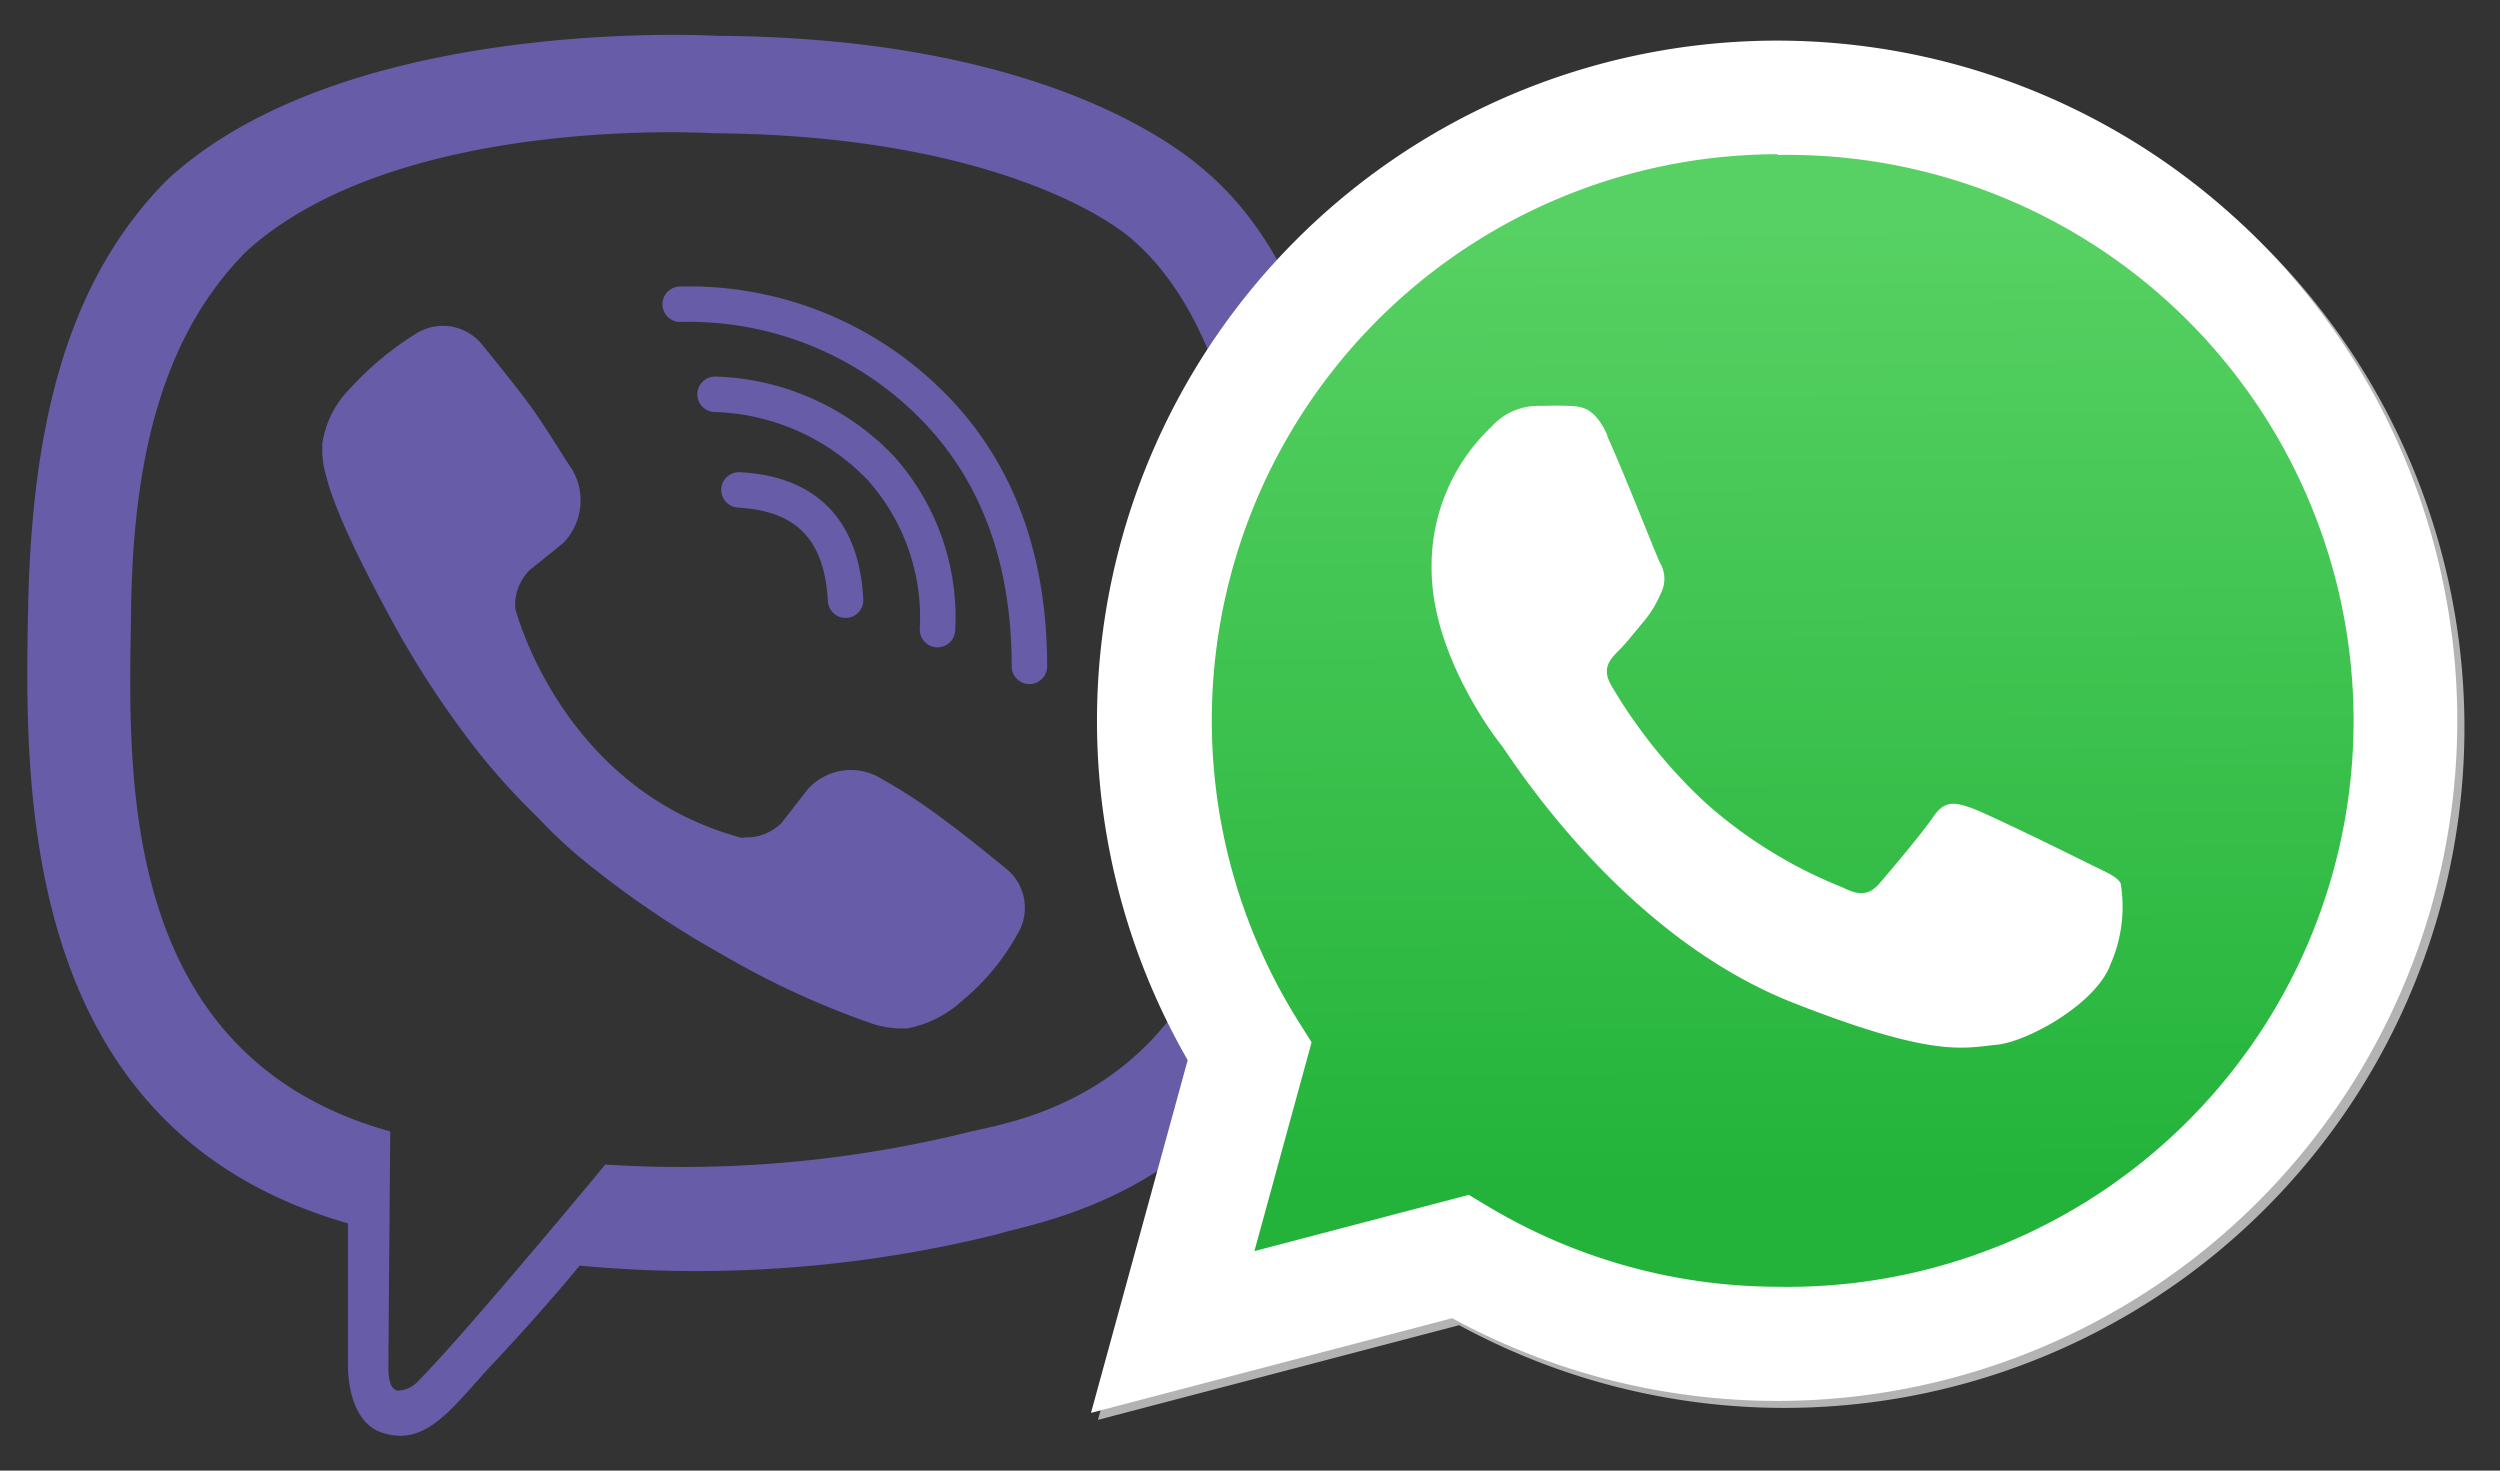 <svg id="Layer_1" data-name="Layer 1" xmlns="http://www.w3.org/2000/svg" xmlns:xlink="http://www.w3.org/1999/xlink" width="136" height="80" viewBox="0 0 136 80"><rect x="0" y="0" width="136" height="80" fill="#333333" stroke="none"/><defs><style>.cls-1{fill:#665ca7;}.cls-2,.cls-5{fill:none;}.cls-2{stroke:#665ca7;stroke-linecap:round;stroke-linejoin:round;stroke-width:1.93px;}.cls-3{fill:#b3b3b3;}.cls-4,.cls-7{fill:#fff;}.cls-6{fill:url(#linear-gradient);}.cls-7{fill-rule:evenodd;}</style><linearGradient id="linear-gradient" x1="-448.43" y1="330.92" x2="-448.35" y2="317" gradientTransform="matrix(3.78, 0, 0, -3.78, 1791.41, 1262.8)" gradientUnits="userSpaceOnUse"><stop offset="0" stop-color="#57d163"/><stop offset="1" stop-color="#23b33a"/></linearGradient></defs><g id="g84"><g id="g82"><path id="path72" class="cls-1" d="M65.63,9.35c-1.9-1.7-9.5-7.3-26.6-7.4,0,0-20.1-1.2-29.9,7.8-5.5,5.5-7.4,13.4-7.6,23.3s-.5,28.4,17.4,33.5v7.7s-.1,3.1,1.9,3.7c2.5.8,3.9-1.6,6.3-4.1,1.3-1.4,3.1-3.4,4.4-5a68,68,0,0,0,22.7-1.7c2.5-.8,16.4-2.6,18.7-21.1,2.4-19.2-1-31.3-7.3-36.7Zm2.1,35.2c-1.9,15.5-13.2,16.5-15.3,17.1a65,65,0,0,1-19.5,1.7s-7.7,9.3-10.2,11.8a1.53,1.53,0,0,1-1.1.5c-.4-.1-.5-.6-.5-1.3,0-1,.1-12.8.1-12.8-15.1-4.2-14.2-20-14.1-28.3s1.7-15,6.3-19.6c8.3-7.5,25.4-6.4,25.4-6.4,14.4.1,21.3,4.4,22.9,5.9,5.2,4.6,7.9,15.5,6,31.4Z"/><path id="path74" class="cls-2" d="M46,32.65c-.2-3.8-2.1-5.8-5.8-6"/><path id="path76" class="cls-2" d="M51,34.25a12.18,12.18,0,0,0-3.1-8.8,13,13,0,0,0-9-4"/><path id="path78" class="cls-2" d="M56,36.25c0-6.1-1.9-10.9-5.5-14.4A18.63,18.63,0,0,0,37,16.55"/><path id="path80" class="cls-1" d="M40.43,45.55a2.68,2.68,0,0,0,2.1-.8l1.4-1.8a3.15,3.15,0,0,1,4-.6,29.84,29.84,0,0,1,3.5,2.3c1.1.8,3.3,2.6,3.3,2.6a2.74,2.74,0,0,1,.6,3.6,12.52,12.52,0,0,1-3,3.6,6.08,6.08,0,0,1-3,1.5h-.4a5.85,5.85,0,0,1-1.3-.2,45.83,45.83,0,0,1-8.3-3.8,51.55,51.55,0,0,1-6.9-4.6,26.13,26.13,0,0,1-3.1-2.8l-.4-.4a37.32,37.32,0,0,1-2.8-3.1,51.55,51.55,0,0,1-4.6-6.9c-2.3-4.2-3.4-6.7-3.8-8.3a5.07,5.07,0,0,1-.2-1.3v-.4a5.34,5.34,0,0,1,1.5-3,16.89,16.89,0,0,1,3.6-3,2.74,2.74,0,0,1,3.6.6s1.8,2.2,2.6,3.3,1.7,2.6,2.3,3.5a3.31,3.31,0,0,1-.5,4L28.83,31a2.68,2.68,0,0,0-.8,2.1s2.5,9.9,12.4,12.5Z"/></g></g><path id="path400-6" class="cls-3" d="M80.28,65.38l1.12.67a30.76,30.76,0,0,0,15.67,4.29h0A30.76,30.76,0,1,0,71,55.92l.73,1.16L68.62,68.44ZM59.73,77.24,65,58.05A37,37,0,1,1,97.08,76.59h0a37,37,0,0,1-17.7-4.5Z"/><path id="path400-6-0" class="cls-4" d="M59.35,76.86l5.26-19.19A37,37,0,1,1,96.7,76.21h0A37,37,0,0,1,79,71.71Z"/><path id="path61-8" class="cls-5" d="M96.71,8.39A30.8,30.8,0,0,0,70.62,55.54l.73,1.16L68.24,68.06,79.9,65l1.12.67A30.76,30.76,0,0,0,96.69,70h0a30.79,30.79,0,1,0,0-61.57Z"/><path id="path15" class="cls-6" d="M96.71,8.39A30.8,30.8,0,0,0,70.62,55.54l.73,1.16L68.24,68.06,79.9,65l1.12.67A30.76,30.76,0,0,0,96.69,70h0a30.79,30.79,0,1,0,0-61.57Z"/><path id="path418-6" class="cls-7" d="M87.44,23.68c-.69-1.54-1.42-1.57-2.08-1.6s-1.16,0-1.77,0a3.41,3.41,0,0,0-2.47,1.15,10.39,10.39,0,0,0-3.24,7.72c0,4.56,3.32,9,3.78,9.57s6.4,10.26,15.81,14c7.82,3.09,9.41,2.47,11.11,2.32s5.47-2.24,6.24-4.4a7.76,7.76,0,0,0,.54-4.4c-.23-.39-.85-.62-1.77-1.08s-5.48-2.7-6.33-3-1.46-.46-2.08.46-2.39,3-2.93,3.63-1.08.7-2,.23a25.23,25.23,0,0,1-7.45-4.59,28.08,28.08,0,0,1-5.15-6.41c-.54-.93-.05-1.43.41-1.89s.93-1.08,1.39-1.62a6,6,0,0,0,.92-1.54,1.7,1.7,0,0,0-.07-1.62c-.23-.47-2-5-2.86-6.87"/></svg>